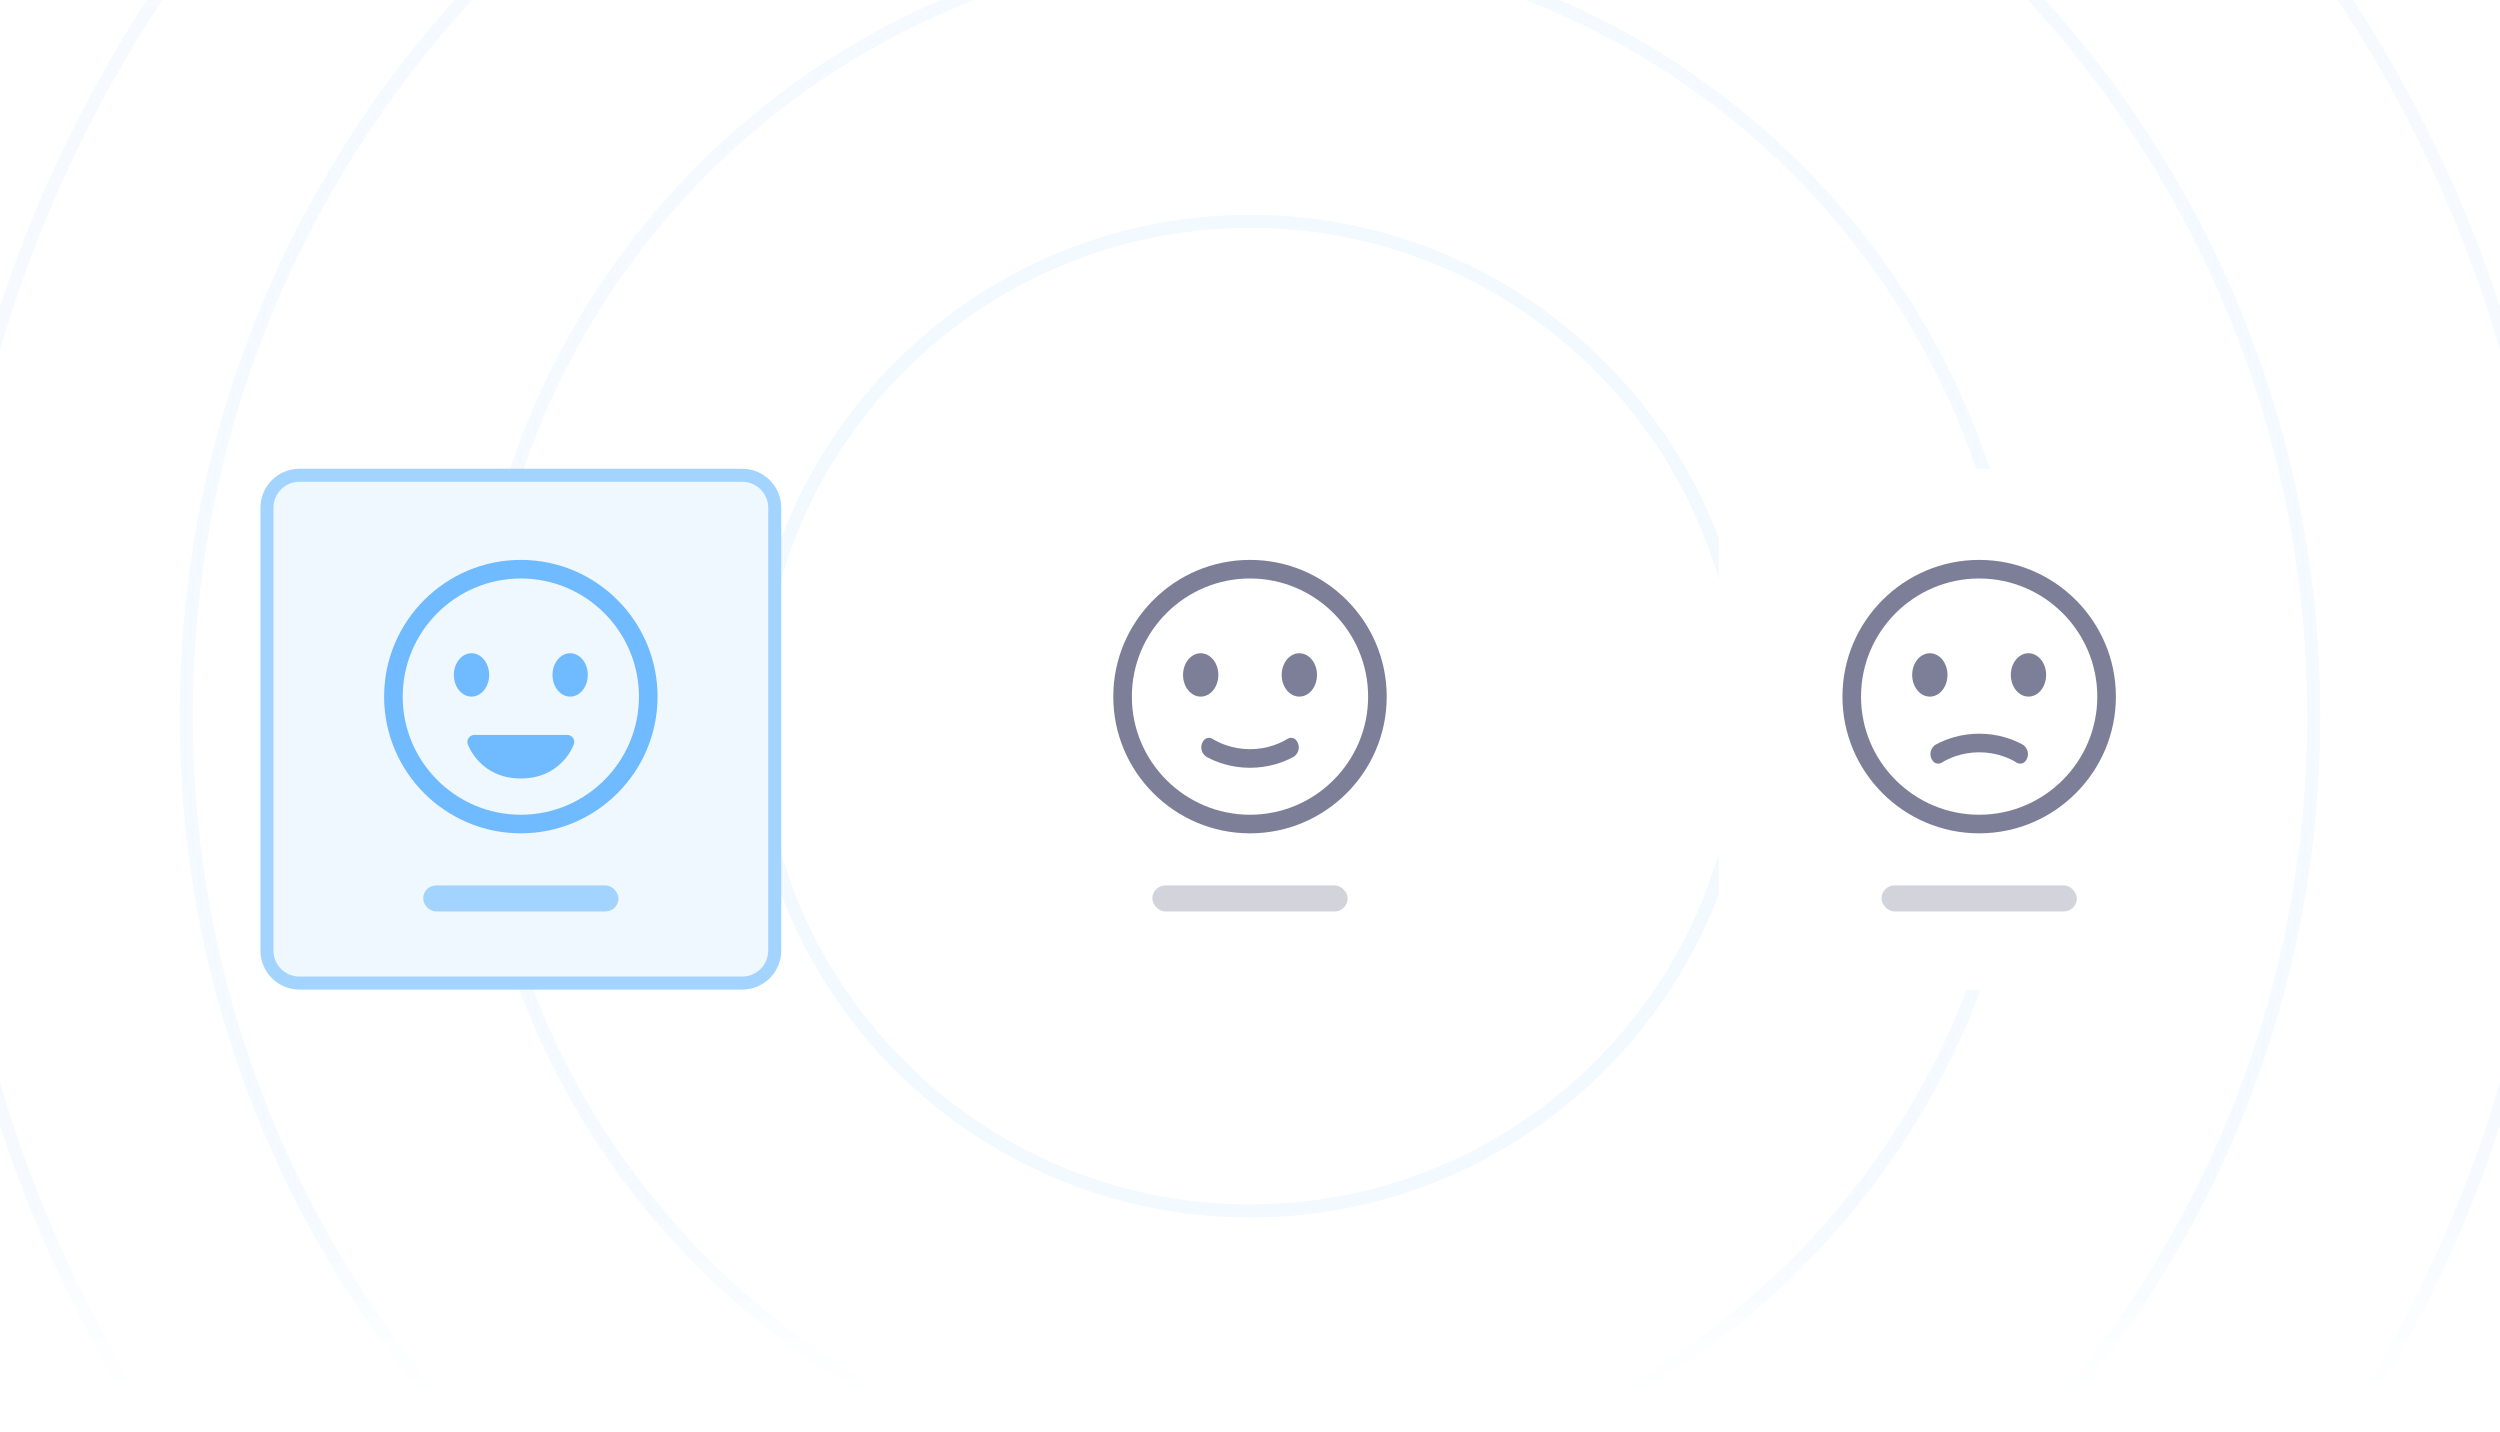<svg width="384" height="220" viewBox="0 0 384 220" fill="none" xmlns="http://www.w3.org/2000/svg"><defs><symbol id="content" viewBox="0 0 384 220" preserveAspectRatio="xMidYMid meet"><g id="NoColourRemove" clip-path="url(#a)"><g opacity="0.7"><path d="M192 34C233.974 34 268 68.026 268 110C268 151.974 233.974 186 192 186C150.026 186 116 151.974 116 110C116 68.026 150.026 34 192 34Z" stroke="#EDF6FF" stroke-width="2"/></g><g opacity="0.6"><path d="M191.998 -8.807C257.613 -8.807 310.806 44.385 310.806 110C310.806 175.615 257.613 228.808 191.998 228.808C126.383 228.807 73.191 175.615 73.191 110C73.192 44.385 126.383 -8.806 191.998 -8.807Z" stroke="#EDF6FF" stroke-width="2"/></g><g opacity="0.6"><path d="M191.999 -53.386C282.235 -53.386 355.385 19.765 355.386 110C355.386 200.236 282.235 273.387 191.999 273.387C101.764 273.386 28.613 200.236 28.613 110C28.613 19.765 101.764 -53.386 191.999 -53.386Z" stroke="#EDF6FF" stroke-width="2"/></g><g opacity="0.5"><path d="M192 -91C303.009 -91 393 -1.009 393 110C393 221.009 303.009 311 192 311C80.991 311 -9 221.009 -9 110C-9 -1.009 80.991 -91 192 -91Z" stroke="#EDF6FF" stroke-width="2"/></g><rect width="384" height="35.392" transform="translate(0 185)" fill="url(#b)"/><g filter="url(#c)"><path d="M46 71H114C116.761 71 119 73.239 119 76V144C119 146.761 116.761 149 114 149H46C43.239 149 41 146.761 41 144V76C41 73.239 43.239 71 46 71Z" fill="#F0F8FF"/><path d="M46 71H114C116.761 71 119 73.239 119 76V144C119 146.761 116.761 149 114 149H46C43.239 149 41 146.761 41 144V76C41 73.239 43.239 71 46 71Z" stroke="#A3D3FF" stroke-width="2"/><g clip-path="url(#d)"><path d="M80 84C68.42 84 59 93.42 59 105C59 116.579 68.42 126 80 126C91.58 126 101 116.58 101 105C101 93.42 91.579 84 80 84Z" fill="#70BAFF"/><path d="M79.999 123.143C69.995 123.143 61.855 115.004 61.855 105C61.855 94.995 69.995 86.856 79.999 86.856C90.004 86.856 98.143 94.996 98.143 105C98.143 115.004 90.004 123.143 79.999 123.143Z" fill="#F0F8FF"/><path d="M72.864 110.884C72.105 110.884 71.585 111.651 71.867 112.356L71.879 112.388C71.957 112.6 73.837 117.576 79.999 117.576C86.162 117.576 88.043 112.6 88.12 112.388C88.43 111.679 87.91 110.884 87.136 110.884H72.863L72.864 110.884Z" fill="#70BAFF"/><path d="M87.575 105C89.073 105 90.287 103.509 90.287 101.669C90.287 99.829 89.073 98.338 87.575 98.338C86.077 98.338 84.863 99.829 84.863 101.669C84.863 103.509 86.077 105 87.575 105Z" fill="#70BAFF"/><path d="M72.423 105C73.92 105 75.135 103.509 75.135 101.669C75.135 99.829 73.92 98.338 72.423 98.338C70.925 98.338 69.711 99.829 69.711 101.669C69.711 103.509 70.925 105 72.423 105Z" fill="#70BAFF"/></g><rect x="65" y="134" width="30" height="4" rx="2" fill="#A3D3FF"/><path d="M152 76C152 72.686 154.686 70 158 70H226C229.314 70 232 72.686 232 76V144C232 147.314 229.314 150 226 150H158C154.686 150 152 147.314 152 144V76Z" fill="white"/><g clip-path="url(#e)"><path d="M192 84C180.42 84 171 93.42 171 105C171 116.579 180.42 126 192 126C203.579 126 213 116.58 213 105C213 93.42 203.579 84 192 84Z" fill="#7C7F97"/><path d="M191.999 123.143C181.995 123.143 173.855 115.004 173.855 105C173.855 94.995 181.995 86.856 191.999 86.856C202.004 86.856 210.143 94.996 210.143 105C210.143 115.004 202.004 123.143 191.999 123.143Z" fill="white"/><path d="M192.001 115.931C189.113 115.931 186.86 115.076 185.426 114.313C184.453 113.796 184.206 112.514 184.931 111.684C185.254 111.306 185.801 111.218 186.225 111.478C187.226 112.094 189.252 113.075 192.001 113.075C194.75 113.075 196.769 112.097 197.772 111.481C198.2 111.219 198.752 111.306 199.08 111.685C199.79 112.504 199.571 113.779 198.616 114.292C197.183 115.06 194.916 115.931 192.001 115.931H192.001Z" fill="#7C7F97"/><path d="M199.579 105C201.077 105 202.291 103.509 202.291 101.669C202.291 99.829 201.077 98.338 199.579 98.338C198.081 98.338 196.867 99.829 196.867 101.669C196.867 103.509 198.081 105 199.579 105Z" fill="#7C7F97"/><path d="M184.427 105C185.924 105 187.138 103.509 187.138 101.669C187.138 99.829 185.924 98.338 184.427 98.338C182.929 98.338 181.715 99.829 181.715 101.669C181.715 103.509 182.929 105 184.427 105Z" fill="#7C7F97"/></g><rect x="177" y="134" width="30" height="4" rx="2" fill="#D2D3DB"/><path d="M264 76C264 72.686 266.686 70 270 70H338C341.314 70 344 72.686 344 76V144C344 147.314 341.314 150 338 150H270C266.686 150 264 147.314 264 144V76Z" fill="white"/><g clip-path="url(#f)"><path d="M304 84C292.42 84 283 93.42 283 105C283 116.579 292.42 126 304 126C315.58 126 325 116.58 325 105C325 93.42 315.579 84 304 84Z" fill="#7C7F97"/><path d="M303.999 123.143C293.995 123.143 285.855 115.004 285.855 105C285.855 94.995 293.995 86.856 303.999 86.856C314.004 86.856 322.143 94.996 322.143 105C322.143 115.004 314.004 123.143 303.999 123.143Z" fill="white"/><path d="M304.009 110.695C306.898 110.695 309.15 111.551 310.584 112.314C311.557 112.831 311.804 114.112 311.08 114.943C310.756 115.32 310.209 115.409 309.785 115.148C308.784 114.532 306.758 113.552 304.009 113.552C301.26 113.552 299.241 114.529 298.238 115.145C297.811 115.407 297.259 115.321 296.93 114.942C296.22 114.123 296.439 112.847 297.395 112.335C298.827 111.567 301.094 110.695 304.009 110.695H304.009Z" fill="#7C7F97"/><path d="M311.575 105C313.073 105 314.287 103.509 314.287 101.669C314.287 99.829 313.073 98.338 311.575 98.338C310.077 98.338 308.863 99.829 308.863 101.669C308.863 103.509 310.077 105 311.575 105Z" fill="#7C7F97"/><path d="M296.423 105C297.92 105 299.135 103.509 299.135 101.669C299.135 99.829 297.92 98.338 296.423 98.338C294.925 98.338 293.711 99.829 293.711 101.669C293.711 103.509 294.925 105 296.423 105Z" fill="#7C7F97"/></g><rect x="289" y="134" width="30" height="4" rx="2" fill="#D2D3DB"/></g></g><defs><filter id="c" x="28" y="60" width="328" height="104" filterUnits="userSpaceOnUse" color-interpolation-filters="sRGB"><feFlood flood-opacity="0" result="BackgroundImageFix"/><feColorMatrix in="SourceAlpha" type="matrix" values="0 0 0 0 0 0 0 0 0 0 0 0 0 0 0 0 0 0 127 0" result="hardAlpha"/><feOffset dy="2"/><feGaussianBlur stdDeviation="6"/><feColorMatrix type="matrix" values="0 0 0 0 0 0 0 0 0 0 0 0 0 0 0 0 0 0 0.08 0"/><feBlend mode="normal" in2="BackgroundImageFix" result="effect1_dropShadow_1005_18744"/><feBlend mode="normal" in="SourceGraphic" in2="effect1_dropShadow_1005_18744" result="shape"/></filter><linearGradient id="b" x1="192" y1="35.392" x2="192" y2="0" gradientUnits="userSpaceOnUse"><stop offset="0.165" stop-color="white"/><stop offset="1" stop-color="white" stop-opacity="0"/></linearGradient><clipPath id="a"><rect width="384" height="220" fill="white"/></clipPath><clipPath id="d"><rect width="42" height="42" fill="white" transform="translate(59 84)"/></clipPath><clipPath id="e"><rect width="42" height="42" fill="white" transform="translate(171 84)"/></clipPath><clipPath id="f"><rect width="42" height="42" fill="white" transform="translate(283 84)"/></clipPath></defs></symbol></defs><use href="#content"/></svg>